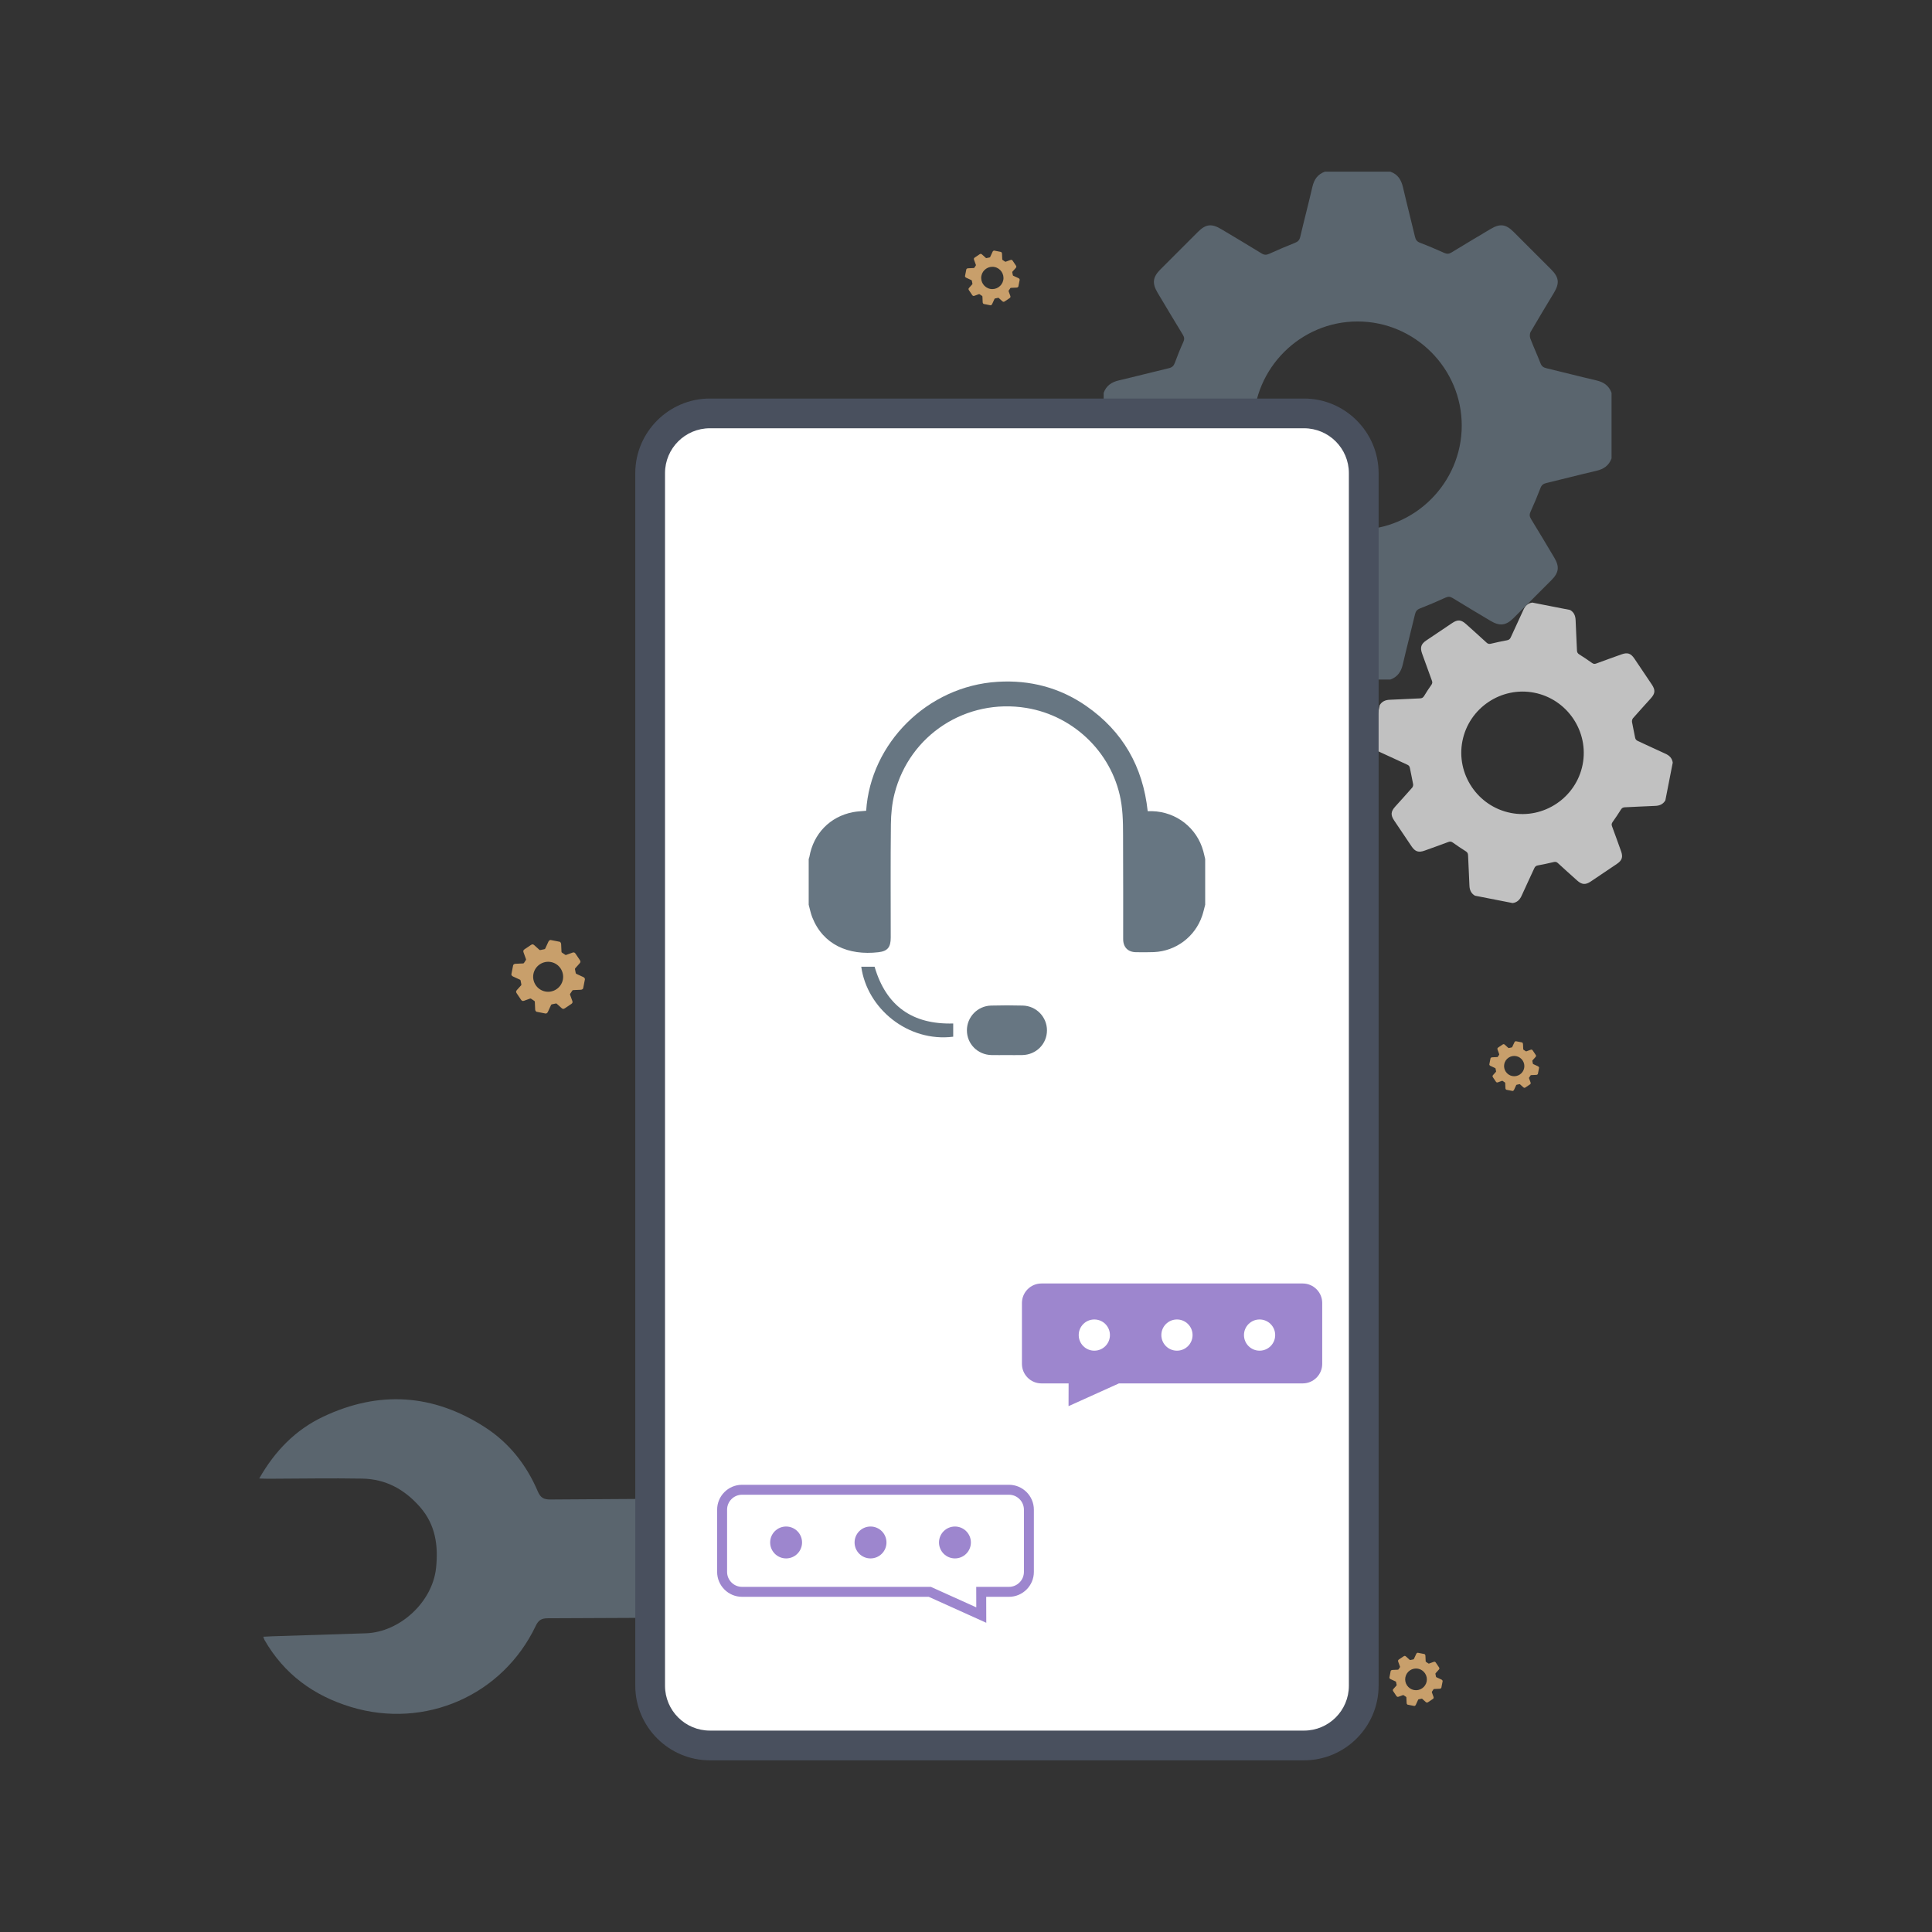 <?xml version="1.0" encoding="utf-8"?>
<!-- Generator: Adobe Illustrator 16.0.0, SVG Export Plug-In . SVG Version: 6.00 Build 0)  -->
<!DOCTYPE svg PUBLIC "-//W3C//DTD SVG 1.1//EN" "http://www.w3.org/Graphics/SVG/1.1/DTD/svg11.dtd">
<svg version="1.1" id="Layer_1" xmlns="http://www.w3.org/2000/svg" xmlns:xlink="http://www.w3.org/1999/xlink" x="0px" y="0px"
	 width="456px" height="456px" viewBox="0 0 456 456" enable-background="new 0 0 456 456" xml:space="preserve">
<rect x="0" y="0" width="456" height="456" fill="#333333" stroke="none"/>
<g>
	<path opacity="0.75" fill-rule="evenodd" clip-rule="evenodd" fill="#677682" d="M62.144,386.309
		c0.864-0.043,1.515-0.086,2.165-0.106c7.338-0.236,14.673-0.474,22.013-0.703c8.022-0.253,15.742-7.345,16.598-15.415
		c0.554-5.228-0.101-10.169-3.768-14.375c-3.635-4.167-8.104-6.623-13.623-6.72c-7.397-0.129-14.802,0.013-22.203,0.032
		c-0.636,0.003-1.273-0.037-2.138-0.064c3.699-6.508,8.566-11.488,15.083-14.577c13.158-6.236,25.999-5.41,38.238,2.514
		c5.701,3.688,9.77,8.886,12.42,15.107c0.675,1.582,1.477,1.927,3.052,1.915c24.491-0.182,48.982-0.306,73.474-0.429
		c11.232-0.06,18.141,11.389,12.803,21.254c-2.052,3.792-5.354,5.918-9.57,6.596c-1.301,0.207-2.638,0.235-3.959,0.241
		c-24.491,0.146-48.981,0.291-73.476,0.373c-1.476,0.006-2.179,0.471-2.808,1.799c-7.823,16.431-26.144,24.434-43.588,19.146
		c-8.829-2.676-15.779-7.743-20.422-15.81C62.352,386.941,62.315,386.77,62.144,386.309z"/>
	<path opacity="0.75" fill-rule="evenodd" clip-rule="evenodd" fill="#677682" d="M312.702,40.52c5.151,0,10.301,0,15.453,0
		c1.764,0.607,2.58,1.934,2.986,3.689c0.904,3.908,1.914,7.789,2.836,11.693c0.169,0.715,0.47,1.119,1.18,1.391
		c1.925,0.736,3.824,1.547,5.705,2.391c0.639,0.285,1.113,0.279,1.72-0.094c3.057-1.873,6.142-3.699,9.221-5.535
		c2.229-1.33,3.601-1.164,5.427,0.656c2.956,2.945,5.905,5.898,8.854,8.854c1.881,1.883,2.055,3.25,0.699,5.52
		c-1.841,3.074-3.713,6.133-5.507,9.236c-0.237,0.412-0.254,1.117-0.078,1.574c0.742,1.963,1.635,3.869,2.39,5.828
		c0.273,0.709,0.675,1.012,1.392,1.182c3.939,0.936,7.857,1.965,11.803,2.877c1.729,0.4,2.978,1.248,3.583,2.945
		c0,5.152,0,10.303,0,15.453c-0.605,1.699-1.854,2.547-3.583,2.945c-3.944,0.914-7.863,1.941-11.803,2.879
		c-0.716,0.17-1.12,0.471-1.391,1.182c-0.72,1.889-1.508,3.754-2.343,5.594c-0.293,0.648-0.255,1.113,0.111,1.709
		c1.854,3.023,3.666,6.07,5.483,9.117c1.279,2.15,1.104,3.545-0.676,5.334c-2.969,2.988-5.946,5.967-8.932,8.939
		c-1.79,1.787-3.257,1.957-5.448,0.648c-2.979-1.777-5.96-3.549-8.915-5.367c-0.598-0.369-1.055-0.396-1.702-0.1
		c-1.979,0.906-3.987,1.758-6.014,2.551c-0.704,0.275-1.012,0.672-1.182,1.393c-0.934,3.939-1.962,7.859-2.873,11.803
		c-0.399,1.73-1.246,2.977-2.943,3.584c-5.152,0-10.302,0-15.453,0c-1.697-0.607-2.545-1.852-2.943-3.58
		c-0.911-3.945-1.946-7.855-2.867-11.799c-0.185-0.791-0.561-1.156-1.288-1.438c-1.922-0.74-3.824-1.537-5.695-2.396
		c-0.687-0.316-1.18-0.273-1.812,0.115c-2.885,1.777-5.798,3.508-8.708,5.242c-2.187,1.303-3.636,1.123-5.438-0.678
		c-2.955-2.943-5.904-5.893-8.85-8.846c-1.859-1.861-2.035-3.271-0.69-5.523c1.758-2.941,3.546-5.865,5.26-8.832
		c0.22-0.381,0.244-1.031,0.082-1.449c-0.784-2.031-1.691-4.014-2.485-6.039c-0.256-0.65-0.593-0.984-1.285-1.146
		c-3.976-0.943-7.93-1.979-11.91-2.896c-1.729-0.398-2.975-1.248-3.58-2.945c0-5.15,0-10.301,0-15.453
		c0.605-1.695,1.854-2.543,3.58-2.943c3.944-0.914,7.858-1.951,11.799-2.879c0.785-0.184,1.162-0.555,1.431-1.293
		c0.597-1.645,1.254-3.268,1.979-4.857c0.295-0.646,0.284-1.111-0.081-1.711c-2.008-3.293-3.98-6.605-5.959-9.914
		c-1.352-2.262-1.185-3.709,0.643-5.541c2.945-2.955,5.894-5.906,8.85-8.85c1.864-1.861,3.236-2.018,5.525-0.646
		c3.175,1.898,6.361,3.781,9.51,5.723c0.656,0.406,1.155,0.383,1.824,0.078c1.98-0.9,3.982-1.76,6.007-2.557
		c0.725-0.285,1.106-0.643,1.292-1.438c0.92-3.941,1.956-7.855,2.867-11.799C310.157,42.369,311.005,41.125,312.702,40.52z
		 M320.396,125.033c13.504,0.025,24.584-11.027,24.611-24.549c0.027-13.502-11.025-24.582-24.55-24.609
		c-13.501-0.027-24.583,11.023-24.609,24.547C295.821,113.924,306.875,125.006,320.396,125.033z"/>
	<path opacity="0.75" fill-rule="evenodd" clip-rule="evenodd" fill="#F0F0F0" d="M361.662,142.224
		c2.972,0.582,5.944,1.163,8.919,1.746c0.949,0.55,1.27,1.406,1.306,2.465c0.081,2.357,0.225,4.711,0.315,7.069
		c0.018,0.432,0.146,0.699,0.523,0.936c1.028,0.644,2.032,1.324,3.022,2.024c0.337,0.237,0.611,0.288,1.004,0.141
		c1.976-0.735,3.962-1.441,5.946-2.152c1.438-0.517,2.21-0.265,3.059,0.991c1.374,2.034,2.741,4.07,4.109,6.109
		c0.872,1.3,0.818,2.106-0.221,3.265c-1.41,1.566-2.835,3.121-4.222,4.707c-0.184,0.212-0.272,0.617-0.222,0.901
		c0.206,1.216,0.506,2.418,0.72,3.634c0.078,0.438,0.276,0.659,0.67,0.839c2.169,0.983,4.312,2.021,6.486,2.992
		c0.953,0.427,1.578,1.057,1.734,2.104c-0.582,2.974-1.163,5.946-1.745,8.917c-0.541,0.912-1.356,1.262-2.399,1.296
		c-2.379,0.082-4.758,0.232-7.138,0.329c-0.432,0.018-0.698,0.145-0.936,0.525c-0.63,1.008-1.294,1.995-1.984,2.962
		c-0.241,0.344-0.272,0.614-0.128,1c0.729,1.954,1.431,3.917,2.134,5.881c0.496,1.385,0.238,2.171-0.991,3.001
		c-2.051,1.39-4.106,2.772-6.165,4.15c-1.234,0.831-2.101,0.763-3.217-0.241c-1.52-1.362-3.038-2.72-4.539-4.104
		c-0.304-0.28-0.563-0.349-0.972-0.251c-1.245,0.3-2.499,0.564-3.759,0.795c-0.437,0.077-0.659,0.271-0.839,0.669
		c-0.983,2.168-2.02,4.313-2.99,6.486c-0.427,0.953-1.056,1.577-2.104,1.736c-2.974-0.581-5.946-1.163-8.919-1.745
		c-0.91-0.542-1.26-1.356-1.295-2.398c-0.08-2.381-0.234-4.753-0.321-7.134c-0.016-0.477-0.193-0.731-0.58-0.975
		c-1.026-0.645-2.034-1.319-3.017-2.026c-0.36-0.26-0.65-0.291-1.059-0.139c-1.864,0.699-3.743,1.37-5.616,2.043
		c-1.411,0.505-2.226,0.236-3.063-1.006c-1.372-2.033-2.741-4.066-4.107-6.105c-0.863-1.284-0.805-2.117,0.227-3.266
		c1.345-1.498,2.708-2.983,4.032-4.503c0.17-0.192,0.258-0.566,0.21-0.826c-0.222-1.262-0.521-2.507-0.751-3.767
		c-0.074-0.404-0.232-0.635-0.613-0.807c-2.188-0.994-4.352-2.037-6.545-3.017c-0.953-0.425-1.576-1.056-1.733-2.105
		c0.58-2.97,1.162-5.942,1.745-8.917c0.539-0.908,1.358-1.258,2.398-1.294c2.379-0.082,4.755-0.237,7.135-0.327
		c0.474-0.018,0.732-0.189,0.972-0.586c0.529-0.881,1.093-1.745,1.69-2.581c0.243-0.338,0.289-0.608,0.146-0.995
		c-0.787-2.127-1.551-4.262-2.318-6.395c-0.524-1.458-0.265-2.275,0.996-3.126c2.034-1.372,4.069-2.741,6.108-4.105
		c1.285-0.865,2.093-0.8,3.261,0.249c1.617,1.454,3.243,2.9,4.842,4.376c0.333,0.311,0.623,0.354,1.044,0.253
		c1.244-0.298,2.497-0.566,3.755-0.798c0.45-0.081,0.71-0.246,0.908-0.683c0.976-2.171,2.015-4.313,2.986-6.486
		C359.983,143.003,360.614,142.382,361.662,142.224z M356.557,191.867c7.791,1.539,15.433-3.589,16.978-11.388
		c1.539-7.79-3.587-15.433-11.389-16.978c-7.79-1.54-15.434,3.588-16.975,11.388C343.628,182.679,348.755,190.323,356.557,191.867z"
		/>
	<path opacity="0.75" fill-rule="evenodd" clip-rule="evenodd" fill="#F9C37D" d="M129.943,221.859
		c0.728,0.143,1.456,0.284,2.184,0.427c0.233,0.136,0.311,0.345,0.32,0.604c0.021,0.577,0.056,1.153,0.078,1.731
		c0.004,0.104,0.035,0.171,0.128,0.228c0.252,0.158,0.498,0.324,0.74,0.497c0.083,0.058,0.15,0.07,0.246,0.034
		c0.483-0.18,0.971-0.353,1.456-0.527c0.353-0.127,0.542-0.065,0.75,0.242c0.336,0.498,0.67,0.998,1.006,1.497
		c0.214,0.318,0.201,0.517-0.054,0.799c-0.345,0.385-0.694,0.765-1.035,1.154c-0.044,0.051-0.066,0.149-0.053,0.219
		c0.05,0.298,0.124,0.593,0.175,0.891c0.019,0.107,0.068,0.162,0.164,0.206c0.532,0.24,1.056,0.493,1.59,0.732
		c0.233,0.104,0.386,0.259,0.424,0.516c-0.143,0.728-0.284,1.456-0.427,2.184c-0.133,0.224-0.333,0.31-0.588,0.316
		c-0.582,0.021-1.166,0.058-1.748,0.081c-0.106,0.005-0.171,0.036-0.23,0.129c-0.155,0.247-0.317,0.489-0.486,0.726
		c-0.059,0.084-0.066,0.15-0.031,0.245c0.178,0.478,0.351,0.959,0.523,1.439c0.121,0.339,0.058,0.532-0.243,0.735
		c-0.502,0.34-1.006,0.68-1.51,1.017c-0.302,0.203-0.514,0.186-0.787-0.059c-0.373-0.335-0.744-0.666-1.113-1.005
		c-0.073-0.069-0.137-0.086-0.237-0.063c-0.305,0.074-0.613,0.139-0.921,0.195c-0.108,0.019-0.162,0.065-0.205,0.163
		c-0.242,0.532-0.495,1.057-0.732,1.589c-0.104,0.233-0.259,0.387-0.516,0.426c-0.728-0.144-1.456-0.285-2.184-0.428
		c-0.224-0.133-0.31-0.333-0.318-0.588c-0.019-0.582-0.057-1.164-0.078-1.746c-0.004-0.118-0.047-0.18-0.141-0.238
		c-0.252-0.159-0.5-0.324-0.74-0.497c-0.088-0.063-0.159-0.072-0.259-0.034c-0.457,0.171-0.917,0.336-1.375,0.5
		c-0.346,0.124-0.545,0.058-0.75-0.246c-0.336-0.498-0.672-0.996-1.006-1.496c-0.212-0.313-0.197-0.517,0.056-0.8
		c0.329-0.365,0.663-0.729,0.987-1.102c0.041-0.048,0.063-0.139,0.051-0.202c-0.054-0.31-0.128-0.614-0.184-0.923
		c-0.018-0.099-0.058-0.156-0.15-0.197c-0.536-0.243-1.065-0.499-1.603-0.739c-0.233-0.104-0.386-0.258-0.424-0.516
		c0.142-0.727,0.284-1.455,0.427-2.184c0.133-0.223,0.333-0.309,0.588-0.317c0.582-0.019,1.164-0.058,1.748-0.079
		c0.115-0.005,0.178-0.047,0.237-0.145c0.13-0.215,0.268-0.428,0.414-0.631c0.059-0.084,0.071-0.15,0.035-0.244
		c-0.191-0.521-0.378-1.044-0.567-1.566c-0.128-0.356-0.065-0.558,0.244-0.765c0.498-0.336,0.996-0.672,1.496-1.005
		c0.314-0.213,0.513-0.197,0.799,0.061c0.396,0.354,0.794,0.71,1.186,1.07c0.081,0.077,0.152,0.088,0.255,0.063
		c0.305-0.072,0.612-0.139,0.919-0.194c0.11-0.021,0.174-0.061,0.223-0.168c0.239-0.532,0.494-1.057,0.731-1.589
		C129.532,222.051,129.687,221.897,129.943,221.859z M128.692,234.017c1.908,0.377,3.779-0.88,4.158-2.789
		c0.377-1.907-0.878-3.78-2.79-4.158c-1.907-0.376-3.779,0.88-4.157,2.789C125.527,231.767,126.782,233.638,128.692,234.017z"/>
	<path opacity="0.75" fill-rule="evenodd" clip-rule="evenodd" fill="#F9C37D" d="M357.773,245.75
		c0.492,0.097,0.984,0.193,1.477,0.289c0.158,0.092,0.211,0.233,0.217,0.409c0.014,0.391,0.037,0.78,0.053,1.171
		c0.003,0.07,0.023,0.115,0.086,0.154c0.171,0.106,0.337,0.22,0.501,0.336c0.056,0.039,0.102,0.047,0.167,0.022
		c0.326-0.121,0.656-0.238,0.983-0.356c0.238-0.086,0.367-0.044,0.508,0.164c0.228,0.338,0.454,0.675,0.681,1.013
		c0.145,0.216,0.136,0.349-0.037,0.54c-0.233,0.261-0.47,0.518-0.699,0.781c-0.03,0.034-0.045,0.102-0.036,0.147
		c0.034,0.201,0.084,0.401,0.118,0.603c0.014,0.072,0.046,0.109,0.111,0.14c0.359,0.162,0.714,0.333,1.075,0.495
		c0.157,0.071,0.261,0.175,0.287,0.349c-0.097,0.492-0.192,0.984-0.289,1.478c-0.09,0.15-0.226,0.209-0.397,0.214
		c-0.395,0.014-0.789,0.038-1.183,0.055c-0.071,0.003-0.115,0.023-0.155,0.087c-0.104,0.168-0.214,0.331-0.329,0.49
		c-0.04,0.058-0.044,0.103-0.021,0.166c0.121,0.323,0.237,0.648,0.354,0.974c0.082,0.229,0.039,0.36-0.164,0.497
		c-0.34,0.23-0.681,0.46-1.021,0.688c-0.204,0.139-0.348,0.126-0.532-0.039c-0.252-0.227-0.503-0.45-0.753-0.68
		c-0.049-0.047-0.093-0.058-0.16-0.042c-0.206,0.05-0.414,0.093-0.623,0.132c-0.072,0.013-0.109,0.045-0.139,0.11
		c-0.163,0.36-0.334,0.715-0.494,1.074c-0.071,0.159-0.176,0.263-0.35,0.288c-0.492-0.097-0.984-0.192-1.477-0.289
		c-0.152-0.09-0.21-0.226-0.216-0.397c-0.013-0.394-0.038-0.787-0.053-1.181c-0.003-0.08-0.031-0.122-0.096-0.162
		c-0.17-0.107-0.338-0.219-0.5-0.336c-0.06-0.042-0.107-0.049-0.175-0.022c-0.31,0.115-0.62,0.228-0.931,0.338
		c-0.234,0.084-0.368,0.038-0.507-0.167c-0.228-0.336-0.455-0.674-0.681-1.011c-0.144-0.212-0.134-0.351,0.038-0.542
		c0.222-0.246,0.448-0.493,0.667-0.745c0.028-0.032,0.043-0.094,0.035-0.136c-0.036-0.21-0.087-0.416-0.124-0.624
		c-0.013-0.067-0.039-0.106-0.102-0.134c-0.363-0.164-0.721-0.338-1.085-0.5c-0.157-0.07-0.261-0.176-0.287-0.35
		c0.096-0.49,0.192-0.983,0.289-1.477c0.09-0.15,0.226-0.209,0.397-0.215c0.395-0.013,0.787-0.038,1.183-0.054
		c0.077-0.003,0.12-0.031,0.16-0.098c0.088-0.146,0.182-0.289,0.28-0.427c0.04-0.056,0.048-0.102,0.023-0.164
		c-0.129-0.353-0.256-0.706-0.383-1.061c-0.088-0.241-0.044-0.377,0.165-0.517c0.337-0.228,0.673-0.454,1.011-0.68
		c0.213-0.144,0.348-0.134,0.54,0.04c0.269,0.24,0.538,0.481,0.803,0.726c0.055,0.051,0.103,0.058,0.173,0.042
		c0.206-0.049,0.414-0.095,0.621-0.132c0.075-0.015,0.118-0.041,0.15-0.114c0.162-0.359,0.335-0.715,0.495-1.074
		C357.495,245.88,357.6,245.776,357.773,245.75z M356.928,253.973c1.29,0.256,2.556-0.594,2.812-1.886
		c0.256-1.29-0.594-2.557-1.886-2.813c-1.29-0.254-2.557,0.595-2.812,1.886C354.786,252.451,355.636,253.717,356.928,253.973z"/>
	<path opacity="0.75" fill-rule="evenodd" clip-rule="evenodd" fill="#F9C37D" d="M334.625,390.087
		c0.527,0.104,1.055,0.206,1.58,0.309c0.169,0.098,0.225,0.25,0.232,0.438c0.015,0.417,0.04,0.834,0.056,1.251
		c0.004,0.077,0.025,0.125,0.093,0.166c0.183,0.114,0.361,0.235,0.536,0.36c0.059,0.042,0.107,0.051,0.178,0.025
		c0.35-0.131,0.703-0.256,1.053-0.383c0.256-0.092,0.394-0.047,0.542,0.176c0.244,0.36,0.486,0.722,0.729,1.083
		c0.154,0.23,0.146,0.374-0.04,0.577c-0.25,0.28-0.501,0.554-0.748,0.836c-0.031,0.037-0.048,0.108-0.039,0.158
		c0.036,0.217,0.09,0.431,0.128,0.645c0.014,0.078,0.048,0.117,0.117,0.148c0.386,0.174,0.766,0.358,1.152,0.53
		c0.167,0.075,0.278,0.188,0.306,0.375c-0.103,0.525-0.206,1.053-0.309,1.578c-0.097,0.163-0.241,0.225-0.426,0.23
		c-0.421,0.014-0.844,0.041-1.264,0.058c-0.077,0.004-0.125,0.025-0.167,0.093c-0.112,0.18-0.229,0.354-0.352,0.525
		c-0.042,0.061-0.05,0.11-0.022,0.178c0.13,0.347,0.255,0.694,0.378,1.043c0.088,0.243,0.042,0.384-0.176,0.531
		c-0.363,0.245-0.729,0.491-1.092,0.734c-0.22,0.148-0.374,0.136-0.571-0.042c-0.27-0.241-0.537-0.481-0.804-0.728
		c-0.053-0.049-0.1-0.062-0.173-0.043c-0.221,0.053-0.441,0.099-0.666,0.14c-0.077,0.014-0.117,0.048-0.147,0.117
		c-0.175,0.386-0.358,0.766-0.53,1.151c-0.075,0.168-0.188,0.279-0.372,0.307c-0.528-0.103-1.056-0.206-1.581-0.309
		c-0.161-0.097-0.223-0.241-0.23-0.426c-0.014-0.421-0.042-0.842-0.056-1.264c-0.005-0.085-0.034-0.13-0.104-0.172
		c-0.183-0.114-0.36-0.235-0.535-0.36c-0.063-0.045-0.116-0.053-0.187-0.023c-0.331,0.123-0.664,0.244-0.995,0.361
		c-0.252,0.089-0.395,0.04-0.544-0.18c-0.242-0.359-0.485-0.72-0.728-1.081c-0.153-0.228-0.143-0.373,0.041-0.58
		c0.237-0.263,0.479-0.526,0.714-0.796c0.029-0.033,0.046-0.102,0.037-0.146c-0.039-0.225-0.092-0.444-0.134-0.667
		c-0.012-0.072-0.041-0.113-0.107-0.144c-0.388-0.174-0.772-0.361-1.16-0.536c-0.169-0.073-0.28-0.187-0.308-0.371
		c0.103-0.526,0.206-1.055,0.309-1.582c0.097-0.159,0.242-0.221,0.426-0.229c0.421-0.014,0.842-0.042,1.264-0.058
		c0.085-0.004,0.13-0.034,0.174-0.104c0.093-0.156,0.194-0.311,0.299-0.456c0.043-0.062,0.052-0.11,0.026-0.178
		c-0.141-0.377-0.274-0.755-0.411-1.133c-0.094-0.259-0.047-0.405,0.176-0.554c0.361-0.244,0.722-0.486,1.083-0.728
		c0.228-0.153,0.37-0.144,0.578,0.044c0.286,0.257,0.574,0.513,0.858,0.775c0.058,0.056,0.11,0.062,0.184,0.043
		c0.222-0.051,0.443-0.101,0.666-0.14c0.08-0.015,0.126-0.044,0.161-0.122c0.172-0.384,0.356-0.764,0.528-1.148
		C334.327,390.226,334.44,390.114,334.625,390.087z M333.721,398.885c1.381,0.272,2.734-0.638,3.009-2.019
		c0.272-1.379-0.636-2.734-2.019-3.009c-1.379-0.272-2.734,0.636-3.007,2.019C331.43,397.257,332.338,398.61,333.721,398.885z"/>
	<path opacity="0.75" fill-rule="evenodd" clip-rule="evenodd" fill="#F9C37D" d="M234.637,59.145
		c0.541,0.106,1.083,0.212,1.623,0.317c0.173,0.101,0.23,0.257,0.238,0.45c0.016,0.429,0.042,0.857,0.058,1.286
		c0.004,0.079,0.026,0.128,0.096,0.17c0.188,0.117,0.371,0.241,0.551,0.37c0.061,0.043,0.109,0.053,0.183,0.026
		c0.358-0.135,0.723-0.264,1.081-0.394c0.264-0.094,0.404-0.048,0.558,0.182c0.251,0.369,0.5,0.74,0.749,1.112
		c0.159,0.236,0.149,0.384-0.04,0.593c-0.258,0.287-0.516,0.569-0.77,0.858c-0.032,0.039-0.05,0.111-0.04,0.162
		c0.037,0.224,0.093,0.442,0.132,0.663c0.014,0.08,0.049,0.12,0.12,0.152c0.396,0.179,0.786,0.369,1.184,0.545
		c0.172,0.077,0.286,0.193,0.314,0.386c-0.105,0.54-0.212,1.081-0.317,1.621c-0.099,0.167-0.247,0.23-0.438,0.237
		c-0.432,0.014-0.867,0.041-1.299,0.059c-0.079,0.005-0.128,0.026-0.172,0.096c-0.114,0.185-0.234,0.363-0.36,0.54
		c-0.043,0.062-0.051,0.113-0.023,0.183c0.134,0.355,0.262,0.713,0.389,1.07c0.09,0.251,0.044,0.395-0.181,0.547
		c-0.373,0.252-0.749,0.504-1.122,0.755c-0.226,0.151-0.384,0.14-0.587-0.043c-0.276-0.248-0.552-0.495-0.826-0.748
		c-0.054-0.051-0.102-0.063-0.178-0.045c-0.226,0.055-0.453,0.103-0.684,0.145c-0.079,0.014-0.121,0.05-0.151,0.12
		c-0.18,0.396-0.369,0.786-0.545,1.183c-0.077,0.173-0.193,0.288-0.383,0.315c-0.543-0.105-1.084-0.212-1.624-0.317
		c-0.166-0.099-0.229-0.247-0.237-0.438c-0.014-0.432-0.043-0.865-0.057-1.298c-0.005-0.087-0.036-0.134-0.107-0.177
		c-0.187-0.118-0.369-0.241-0.549-0.37c-0.065-0.046-0.119-0.054-0.192-0.024c-0.34,0.127-0.682,0.251-1.022,0.371
		c-0.259,0.092-0.405,0.042-0.559-0.184c-0.249-0.37-0.498-0.74-0.747-1.111c-0.158-0.233-0.147-0.384,0.042-0.596
		c0.245-0.271,0.492-0.542,0.734-0.818c0.03-0.034,0.048-0.104,0.038-0.15c-0.04-0.23-0.094-0.456-0.138-0.686
		c-0.012-0.074-0.042-0.116-0.109-0.147c-0.399-0.179-0.794-0.371-1.193-0.551c-0.173-0.075-0.288-0.191-0.315-0.382
		c0.105-0.54,0.212-1.083,0.317-1.625c0.099-0.163,0.249-0.228,0.438-0.235c0.432-0.014,0.865-0.043,1.298-0.059
		c0.087-0.004,0.134-0.035,0.179-0.106c0.096-0.161,0.199-0.318,0.308-0.469c0.043-0.063,0.053-0.113,0.026-0.183
		c-0.145-0.387-0.281-0.775-0.423-1.164c-0.096-0.266-0.048-0.416,0.182-0.569c0.371-0.25,0.741-0.499,1.112-0.747
		c0.233-0.158,0.381-0.146,0.594,0.045c0.294,0.265,0.59,0.527,0.883,0.797c0.059,0.058,0.112,0.063,0.188,0.045
		c0.228-0.053,0.455-0.104,0.684-0.144c0.082-0.016,0.13-0.045,0.166-0.126c0.176-0.395,0.366-0.784,0.543-1.181
		C234.33,59.287,234.446,59.172,234.637,59.145z M233.707,68.185c1.419,0.279,2.81-0.655,3.091-2.074
		c0.28-1.417-0.652-2.81-2.073-3.091c-1.417-0.28-2.81,0.652-3.09,2.073C231.354,66.512,232.286,67.902,233.707,68.185z"/>
	<g>
		<path fill="#49505E" d="M325.385,397.887c0,9.678-7.919,17.594-17.596,17.594H167.538c-9.677,0-17.595-7.916-17.595-17.594V111.66
			c0-9.678,7.918-17.596,17.595-17.596h140.251c9.677,0,17.596,7.918,17.596,17.596V397.887z"/>
		<path fill="#FFFFFF" d="M167.538,408.463c-5.832,0-10.577-4.744-10.577-10.576V111.66c0-5.832,4.745-10.578,10.577-10.578h140.251
			c5.833,0,10.578,4.746,10.578,10.578v286.227c0,5.832-4.745,10.576-10.578,10.576H167.538z"/>
	</g>
	<g>
		<path fill-rule="evenodd" clip-rule="evenodd" fill="#677682" d="M284.455,213.537c-0.235,0.875-0.425,1.764-0.714,2.618
			c-1.674,4.938-6.19,8.337-11.395,8.565c-1.397,0.062-2.801,0.036-4.201,0.022c-1.915-0.017-3.048-1.161-3.05-3.093
			c-0.008-7.339,0.031-14.678-0.02-22.017c-0.021-3.282,0.08-6.606-0.387-9.837c-1.668-11.58-10.921-20.818-22.443-22.704
			c-14.178-2.32-27.551,6.313-31.111,20.218c-0.597,2.331-0.834,4.807-0.86,7.22c-0.099,8.922-0.039,17.844-0.04,26.766
			c0,2.233-0.698,3.198-2.888,3.453c-7.119,0.831-13.092-1.79-15.639-8.25c-0.374-0.948-0.562-1.972-0.835-2.962
			c0-3.594,0-7.189,0-10.784c0.056-0.172,0.132-0.34,0.163-0.517c0.959-5.469,4.854-9.492,10.271-10.543
			c1.03-0.2,2.094-0.227,3.131-0.332c1.026-15.891,14.422-29.425,31.035-30.438c7.604-0.464,14.642,1.357,20.915,5.713
			c8.634,5.992,13.372,14.339,14.498,24.82c0.387,0,0.72-0.008,1.052,0.002c5.724,0.162,10.57,3.951,12.072,9.442
			c0.168,0.612,0.296,1.234,0.444,1.852C284.455,206.348,284.455,209.943,284.455,213.537z"/>
		<path fill-rule="evenodd" clip-rule="evenodd" fill="#677682" d="M237.572,249.025c-1.188,0-2.375,0.021-3.561-0.004
			c-3.262-0.072-5.794-2.63-5.796-5.833c-0.004-3.144,2.499-5.759,5.705-5.848c2.493-0.069,4.992-0.067,7.486,0
			c3.202,0.087,5.705,2.702,5.705,5.848c-0.001,3.199-2.537,5.762-5.797,5.832C240.068,249.047,238.82,249.025,237.572,249.025z"/>
		<path fill-rule="evenodd" clip-rule="evenodd" fill="#677682" d="M203.279,228.166c1.099,0,2.126,0,3.145,0
			c2.715,9.295,8.959,13.674,18.557,13.402c0,1.066,0,2.091,0,3.12C214.321,246.029,204.635,238.054,203.279,228.166z"/>
	</g>
	<g>
		<path fill="#9D86CE" d="M312.077,307.534v14.383c0,2.53-2.07,4.6-4.6,4.6h-43.381l-11.894,5.369l0.016-5.369h-6.415
			c-2.53,0-4.6-2.069-4.6-4.6v-14.383c0-2.53,2.069-4.6,4.6-4.6h61.674C310.007,302.935,312.077,305.004,312.077,307.534z"/>
		<g>
			<circle fill="#FFFFFF" cx="258.288" cy="315.111" r="3.684"/>
			<circle fill="#FFFFFF" cx="277.791" cy="315.111" r="3.684"/>
			<circle fill="#FFFFFF" cx="297.293" cy="315.111" r="3.683"/>
		</g>
	</g>
	<g>
		<path fill="none" stroke="#9D86CE" stroke-width="2.349" stroke-miterlimit="10" d="M170.436,356.319v14.695
			c0,2.585,2.115,4.699,4.699,4.699h44.322l12.15,5.485l-0.016-5.485h6.555c2.585,0,4.699-2.114,4.699-4.699v-14.695
			c0-2.584-2.114-4.698-4.699-4.698h-63.012C172.551,351.621,170.436,353.735,170.436,356.319z"/>
		<g>
			<circle fill="#9D86CE" cx="225.392" cy="364.061" r="3.763"/>
			<circle fill="#9D86CE" cx="205.466" cy="364.061" r="3.764"/>
			<circle fill="#9D86CE" cx="185.54" cy="364.061" r="3.764"/>
		</g>
	</g>
</g>
</svg>
